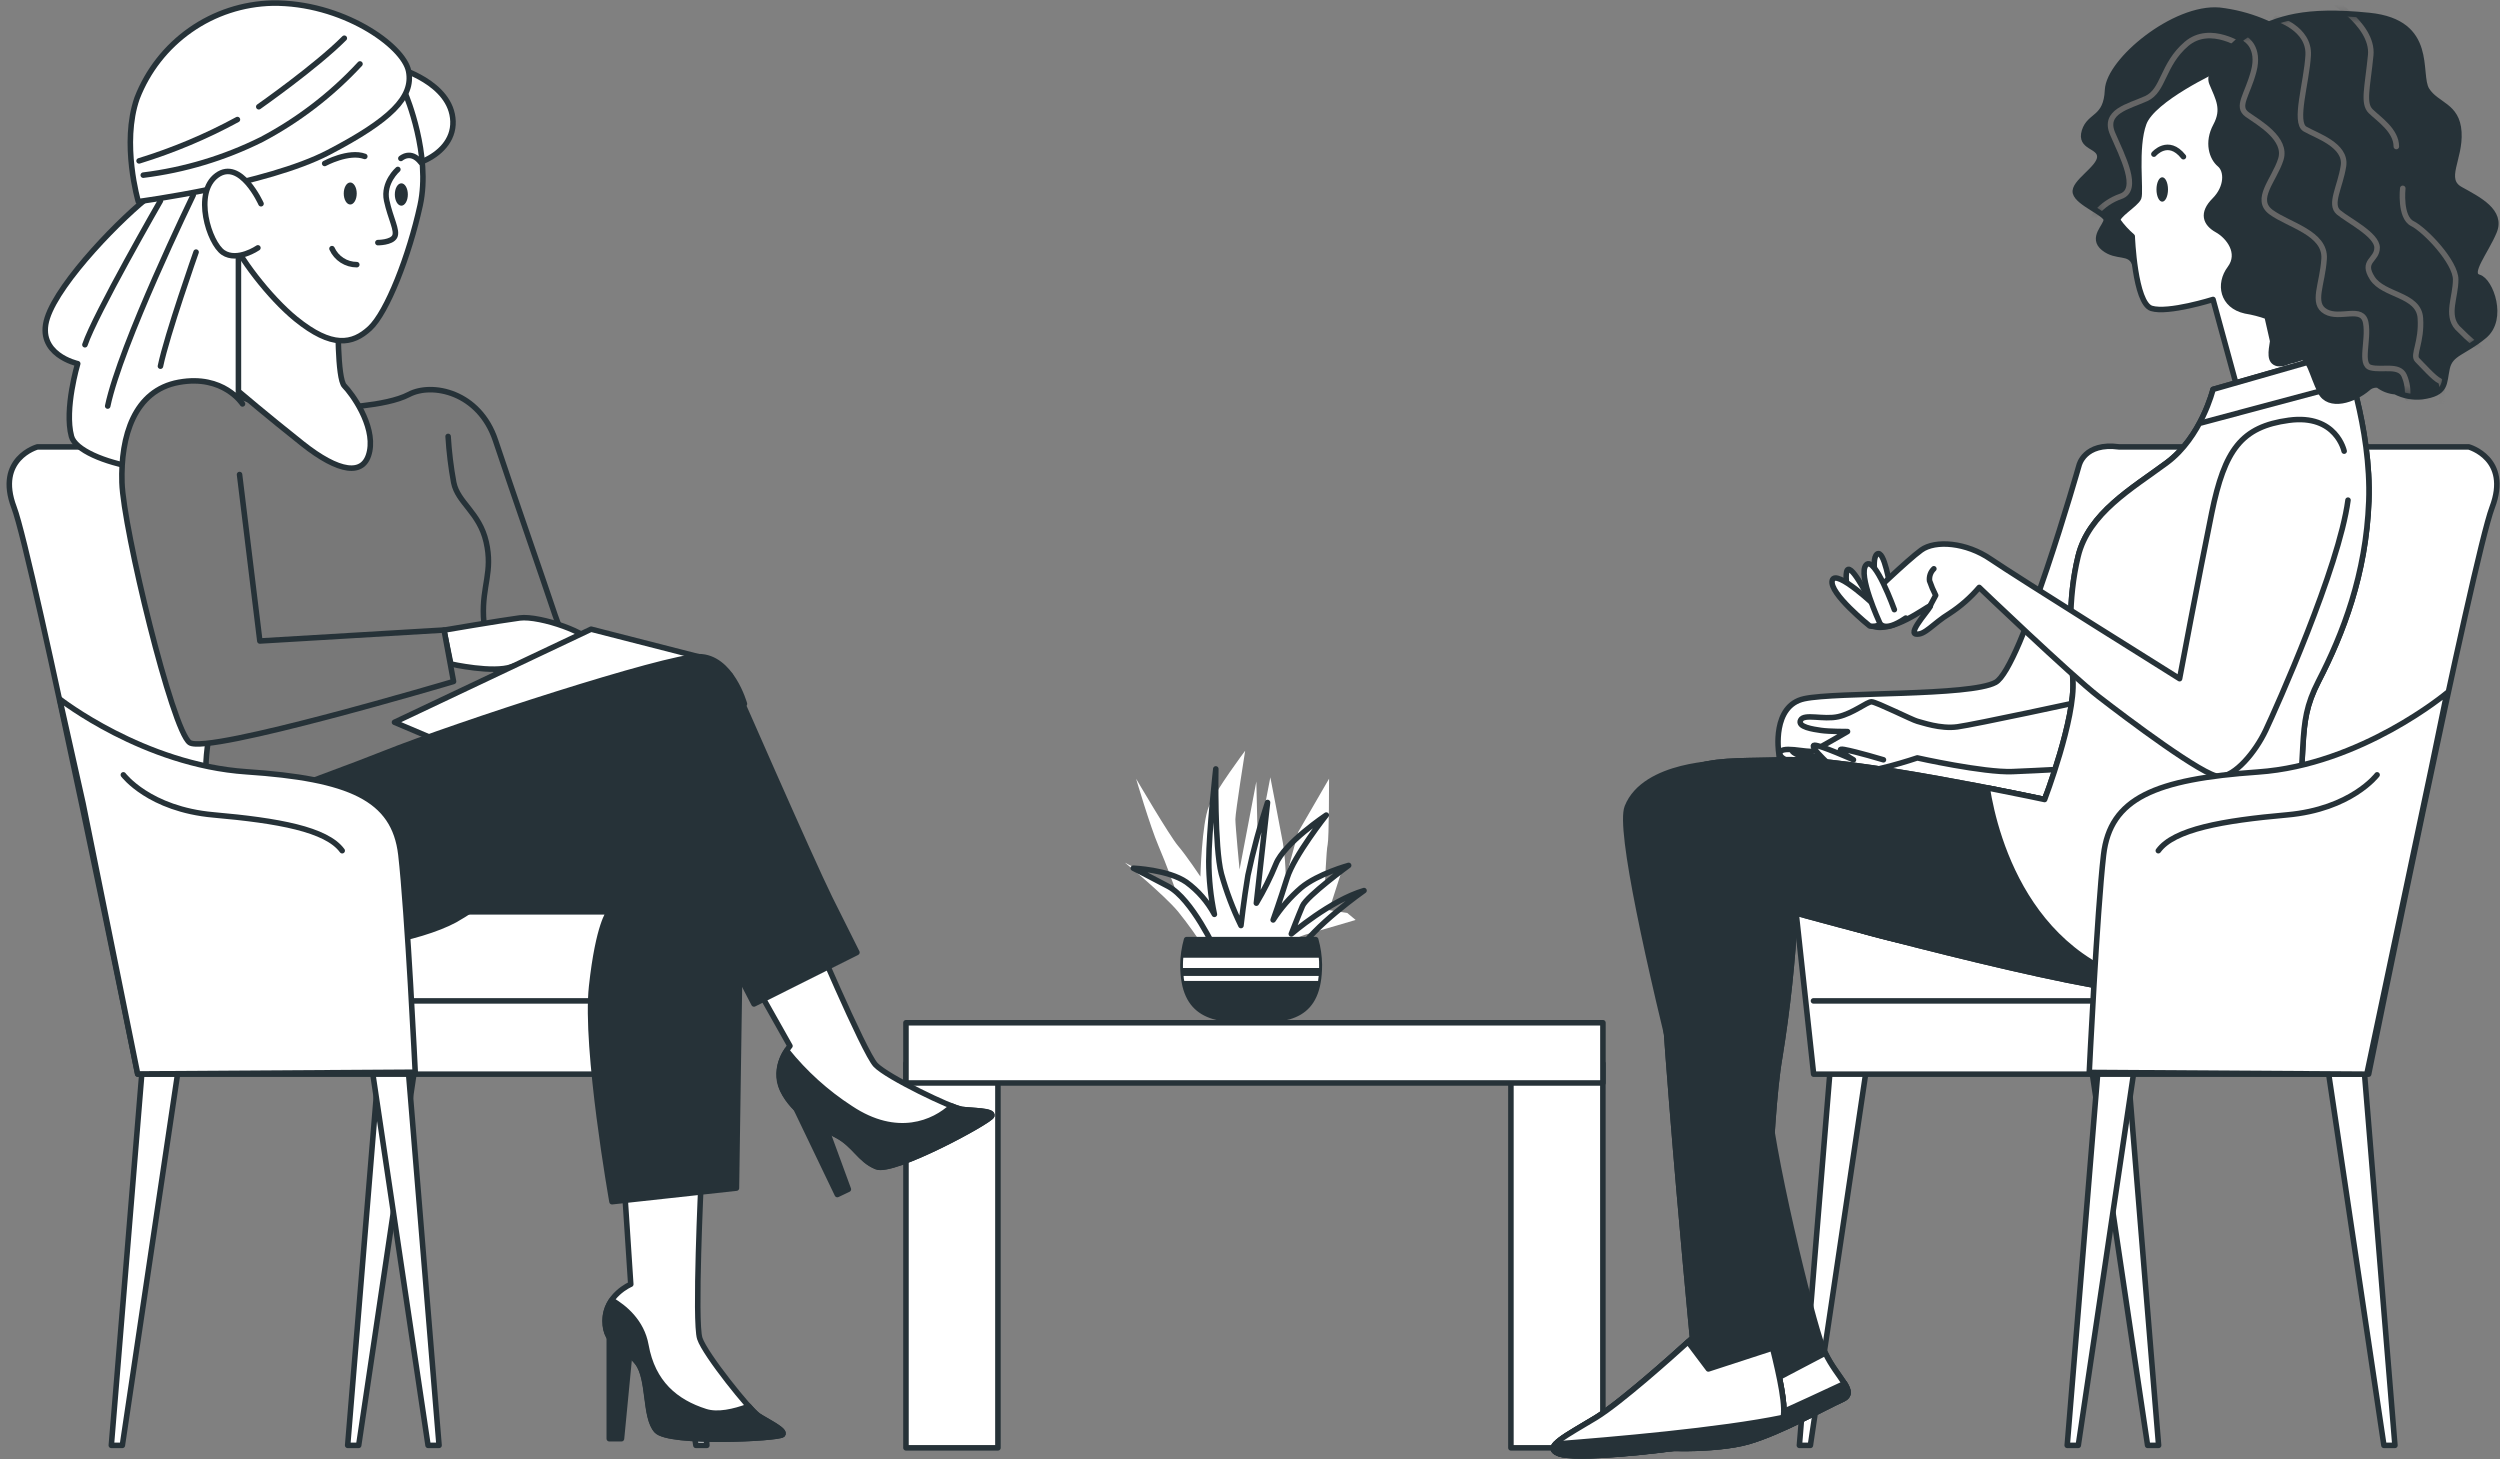 <?xml version="1.0" encoding="UTF-8"?> <svg xmlns="http://www.w3.org/2000/svg" width="269" height="157" viewBox="0 0 269 157" fill="none"><rect x="0" y="0" width="269" height="157" fill="#808080" stroke="none"/> <path d="M107.377 114.424H97.482V155.785H107.377V114.424Z" fill="white" stroke="#263238" stroke-width="0.596" stroke-linecap="round" stroke-linejoin="round"></path> <path d="M172.469 114.424H162.574V155.785H172.469V114.424Z" fill="white" stroke="#263238" stroke-width="0.596" stroke-linecap="round" stroke-linejoin="round"></path> <path d="M172.475 110.048H97.482V116.524H172.475V110.048Z" fill="white" stroke="#263238" stroke-width="0.596" stroke-linecap="round" stroke-linejoin="round"></path> <path d="M129.766 102.296C128.844 100.836 127.839 99.429 126.757 98.083C125.252 96.278 121.039 92.817 121.039 92.817L126.456 95.676C126.456 95.676 125.553 93.118 124.65 91.011C123.747 88.905 122.243 83.789 122.243 83.789C122.243 83.789 125.854 89.958 126.757 91.011C127.659 92.064 129.164 94.322 129.164 94.322C129.164 94.322 129.315 88.604 130.067 86.798C130.819 84.992 133.979 80.779 133.979 80.779C133.979 80.779 132.926 87.4 132.926 88.152C132.926 88.905 133.377 93.569 133.377 93.569L135.183 84.09L135.333 90.71L136.688 83.638C136.688 83.638 137.741 89.055 138.042 90.71C138.236 91.955 138.337 93.212 138.343 94.472L139.697 89.507L143.007 83.789C143.007 83.789 143.007 90.259 142.857 90.861C142.706 91.463 142.556 95.375 142.556 95.375L144.512 93.268L143.007 97.933L144.963 98.234L145.866 98.986C145.866 98.986 142.255 100.063 140.666 100.503C139.077 100.942 136.086 102.748 136.086 102.748L129.766 102.296Z" fill="white"></path> <path d="M130.82 102.297C130.82 102.297 128.262 96.729 125.704 95.375C123.146 94.021 121.942 93.419 121.942 93.419C121.942 93.419 125.704 93.569 127.66 94.924C128.908 95.838 129.936 97.021 130.669 98.384C130.271 96.504 130.07 94.588 130.067 92.666C130.067 89.507 130.82 82.736 130.82 82.736C130.82 82.736 130.669 91.162 131.421 94.021C131.955 95.936 132.66 97.799 133.528 99.588C133.528 99.588 133.829 96.88 134.28 94.171C134.844 91.528 135.547 88.916 136.387 86.347L135.183 97.181C135.99 95.831 136.695 94.423 137.29 92.968C138.193 90.71 142.707 87.701 142.707 87.701C142.707 87.701 139.246 92.065 138.493 94.472C137.741 96.88 136.989 98.986 136.989 98.986C137.821 97.695 138.835 96.529 139.998 95.525C141.804 94.021 145.114 93.118 145.114 93.118C145.114 93.118 140.6 96.428 140.149 97.481C139.697 98.535 138.945 100.491 138.945 100.491C138.945 100.491 143.158 96.88 146.769 95.826C146.769 95.826 141.202 99.739 139.697 102.447L130.82 102.297Z" stroke="#263238" stroke-width="0.596" stroke-linecap="round" stroke-linejoin="round"></path> <path d="M127.678 101.105C127.43 101.985 127.298 102.893 127.286 103.807C127.286 109.32 130.573 109.778 134.623 109.778C138.674 109.778 141.96 109.471 141.96 103.807C141.948 102.893 141.817 101.985 141.569 101.105H127.678Z" fill="#263238" stroke="#263238" stroke-width="0.596" stroke-linecap="round" stroke-linejoin="round"></path> <path d="M127.286 103.807C127.286 103.928 127.286 104.036 127.286 104.156H141.936C141.936 104.036 141.936 103.928 141.936 103.807C141.936 103.56 141.936 103.308 141.9 103.049H127.322C127.298 103.298 127.286 103.55 127.286 103.807Z" fill="white"></path> <path d="M141.828 105.546C141.828 105.378 141.876 105.197 141.894 105.011H127.353C127.353 105.197 127.395 105.378 127.425 105.546H141.828Z" fill="white"></path> <path d="M254.306 114.141L257.695 155.52H256.509L250.406 114.484L254.306 114.141Z" fill="white" stroke="#263238" stroke-width="0.596" stroke-linecap="round" stroke-linejoin="round"></path> <path d="M228.877 114.141L232.266 155.52H231.08L224.977 114.484L228.877 114.141Z" fill="white" stroke="#263238" stroke-width="0.596" stroke-linecap="round" stroke-linejoin="round"></path> <path d="M225.826 114.141L222.431 155.52H223.623L229.726 114.484L225.826 114.141Z" fill="white" stroke="#263238" stroke-width="0.596" stroke-linecap="round" stroke-linejoin="round"></path> <path d="M197.002 114.141L193.613 155.52H194.799L200.902 114.484L197.002 114.141Z" fill="white" stroke="#263238" stroke-width="0.596" stroke-linecap="round" stroke-linejoin="round"></path> <path d="M228.016 48.086H265.64C265.64 48.086 270.154 49.338 268.149 54.61C266.145 59.883 254.866 115.58 254.866 115.58H195.148L191.386 80.954C191.386 80.954 190.628 75.934 194.143 75.182C197.658 74.43 211.958 74.929 214.721 73.425C217.484 71.92 223.701 50.09 223.701 50.09C223.701 50.09 224.249 47.574 228.016 48.086Z" fill="white" stroke="#263238" stroke-width="0.596" stroke-linecap="round" stroke-linejoin="round"></path> <path d="M225.152 107.696H195.13" stroke="#263238" stroke-width="0.596" stroke-linecap="round" stroke-linejoin="round"></path> <path d="M247.391 4.552C244.892 2.656 241.93 1.465 238.814 1.104C233.969 0.688 226.915 6.52 226.776 9.68C226.638 12.84 224.844 12.31 224.291 14.11C223.737 15.91 225.946 15.627 225.946 16.873C225.946 18.119 223.045 19.641 223.322 20.749C223.598 21.856 226.638 22.964 226.638 23.65C226.638 24.336 224.977 25.588 226.361 26.695C227.745 27.803 229.13 26.972 229.683 28.356C230.237 29.741 231.489 31.125 231.898 30.162C232.308 29.199 230.929 23.541 231.483 19.509C232.037 15.476 233.144 13.701 237.43 12.04C241.715 10.379 244.76 9.133 246.56 7.471C248.36 5.81 247.391 4.552 247.391 4.552Z" fill="#263238"></path> <mask id="mask0_733_3337" style="mask-type:luminance" maskUnits="userSpaceOnUse" x="223" y="1" width="25" height="30"> <path d="M247.391 4.552C244.892 2.656 241.93 1.465 238.814 1.104C233.969 0.688 226.915 6.52 226.776 9.68C226.638 12.84 224.844 12.31 224.291 14.11C223.737 15.91 225.946 15.627 225.946 16.873C225.946 18.119 223.045 19.641 223.322 20.749C223.598 21.856 226.638 22.964 226.638 23.65C226.638 24.336 224.977 25.588 226.361 26.695C227.745 27.803 229.13 26.972 229.683 28.356C230.237 29.741 231.489 31.125 231.898 30.162C232.308 29.199 230.929 23.541 231.483 19.509C232.037 15.476 233.144 13.701 237.43 12.04C241.715 10.379 244.76 9.133 246.56 7.471C248.36 5.81 247.391 4.552 247.391 4.552Z" fill="white"></path> </mask> <g mask="url(#mask0_733_3337)"> <path d="M241.462 5.088C241.462 5.088 237.851 2.499 235.251 4.738C232.651 6.977 232.843 9.74 230.935 10.607C229.027 11.473 226.277 11.985 227.324 14.399C228.371 16.812 230.261 20.417 228.191 21.128C226.12 21.838 224.58 23.715 225.254 24.408" stroke="#666666" stroke-width="0.596" stroke-linecap="round" stroke-linejoin="round"></path> </g> <path d="M247.391 4.552C244.892 2.656 241.93 1.465 238.814 1.104C233.969 0.688 226.915 6.52 226.776 9.68C226.638 12.84 224.844 12.31 224.291 14.11C223.737 15.91 225.946 15.627 225.946 16.873C225.946 18.119 223.045 19.641 223.322 20.749C223.598 21.856 226.638 22.964 226.638 23.65C226.638 24.336 224.977 25.588 226.361 26.695C227.745 27.803 229.13 26.972 229.683 28.356C230.237 29.741 231.489 31.125 231.898 30.162C232.308 29.199 230.929 23.541 231.483 19.509C232.037 15.476 233.144 13.701 237.43 12.04C241.715 10.379 244.76 9.133 246.56 7.471C248.36 5.81 247.391 4.552 247.391 4.552Z" stroke="#263238" stroke-width="0.596" stroke-linecap="round" stroke-linejoin="round"></path> <path d="M238.555 7.453C238.555 7.453 231.639 10.637 230.67 13.268C229.701 15.898 230.394 20.598 230.117 21.29C229.84 21.983 227.625 23.229 227.902 23.776C228.342 24.388 228.853 24.945 229.425 25.437C229.425 25.437 229.701 32.63 231.501 33.184C233.301 33.737 238.122 32.221 238.122 32.221L241.029 42.868L252.922 39.551L248.498 29.452C248.498 29.452 253.915 22.398 254.444 17.691C254.974 12.985 250.298 6.623 246.837 5.931C243.376 5.238 239.091 7.176 239.091 7.176L238.555 7.453Z" fill="white" stroke="#263238" stroke-width="0.596" stroke-linecap="round" stroke-linejoin="round"></path> <path d="M232.657 21.7C232.999 21.7 233.277 21.112 233.277 20.387C233.277 19.663 232.999 19.075 232.657 19.075C232.315 19.075 232.037 19.663 232.037 20.387C232.037 21.112 232.315 21.7 232.657 21.7Z" fill="#263238"></path> <path d="M231.76 16.584C231.76 16.584 233.283 14.778 234.938 16.86" stroke="#263238" stroke-width="0.596" stroke-linecap="round" stroke-linejoin="round"></path> <path d="M224.399 75.381C224.399 75.381 212.458 77.963 210.61 78.209C208.762 78.456 206.794 77.722 206.301 77.608C205.807 77.493 201.871 75.513 201.377 75.513C200.884 75.513 199.409 76.747 197.808 77.114C196.207 77.481 194.119 76.747 193.746 77.487C193.372 78.228 195.1 78.468 195.96 78.595C196.821 78.721 198.795 78.715 198.795 78.715C198.795 78.715 195.593 80.563 195.1 80.809C194.606 81.056 191.284 80.069 191.531 81.177C191.777 82.284 196.701 82.904 198.795 83.145C200.89 83.385 206.301 81.55 206.301 81.55C206.301 81.55 213.439 83.145 216.533 83.024C219.626 82.904 223.791 82.657 223.791 82.657L224.399 75.381Z" fill="white" stroke="#263238" stroke-width="0.596" stroke-linecap="round" stroke-linejoin="round"></path> <path d="M196.948 82.766C196.948 82.766 192.024 80.797 193.011 80.797C193.998 80.797 196.454 81.905 196.454 81.905C196.454 81.905 194.606 80.184 195.25 80.184C195.894 80.184 199.433 81.754 199.433 81.754C199.433 81.754 197.092 80.4 198.446 80.647C199.801 80.894 202.659 81.754 202.659 81.754" fill="white"></path> <path d="M196.948 82.766C196.948 82.766 192.024 80.797 193.011 80.797C193.998 80.797 196.454 81.905 196.454 81.905C196.454 81.905 194.606 80.184 195.25 80.184C195.894 80.184 199.433 81.754 199.433 81.754C199.433 81.754 197.092 80.4 198.446 80.647C199.801 80.894 202.659 81.754 202.659 81.754" stroke="#263238" stroke-width="0.596" stroke-linecap="round" stroke-linejoin="round"></path> <path d="M185.386 82.11C185.386 82.11 176.96 82.11 175.094 86.841C173.228 91.571 188.335 145.861 188.335 145.861C188.335 145.861 182.984 151.825 179.277 153.27C175.569 154.714 174.955 155.123 176.394 155.533C177.832 155.942 184.627 156.135 188.13 155.123C191.633 154.112 196.364 151.416 198.218 150.591C200.072 149.767 197.393 148.124 196.159 145.036C194.925 141.948 190.315 123.074 190.11 117.103C189.906 111.132 187.841 94.665 187.841 94.665C187.841 94.665 194.432 99.402 206.782 101.665C219.133 103.928 207.198 88.695 201.636 85.198C196.075 81.701 185.386 82.11 185.386 82.11Z" fill="#263238" stroke="#263238" stroke-width="0.596" stroke-linecap="round" stroke-linejoin="round"></path> <path d="M190.405 148.737L187.998 146.215C186.794 147.503 182.43 152.035 179.264 153.269C175.557 154.708 174.943 155.123 176.381 155.532C177.82 155.942 184.615 156.134 188.118 155.123C191.621 154.112 196.352 151.415 198.205 150.591C199.945 149.821 197.694 148.322 196.4 145.589L190.405 148.737Z" fill="white" stroke="#263238" stroke-width="0.596" stroke-linecap="round" stroke-linejoin="round"></path> <path d="M176.207 154.581C175.431 155.033 175.563 155.274 176.406 155.514C177.85 155.93 184.64 156.116 188.142 155.105C191.645 154.094 196.376 151.398 198.23 150.573C199.079 150.194 198.97 149.64 198.489 148.858C194.39 150.784 185.771 154.768 184.272 154.967C182.449 155.226 177.074 154.69 176.207 154.581Z" fill="#263238" stroke="#263238" stroke-width="0.596" stroke-linecap="round" stroke-linejoin="round"></path> <path d="M252.092 37.89L238.122 41.898C238.122 41.898 236.876 47.02 233.145 49.789C229.413 52.558 224.718 55.206 223.599 59.882C222.479 64.559 222.768 69.013 223.045 73.166C223.322 77.319 220 86.028 220 86.028C220 86.028 198.832 81.466 191.778 81.754C184.724 82.043 179.608 81.062 178.5 88.116C177.393 95.17 182.112 143.958 182.112 143.958C182.112 143.958 174.919 150.579 171.735 152.541C168.551 154.503 165.927 155.719 167.727 156.411C169.526 157.103 178.518 156.134 181.835 155.58C185.151 155.027 190.965 154.75 191.796 152.812C192.626 150.874 189.719 141.888 189.858 141.057C189.996 140.227 190.261 120.762 191.507 113.708C192.335 108.577 192.889 103.406 193.168 98.216C193.168 98.216 224.02 106.793 231.628 106.793C239.235 106.793 244.213 105.685 246.428 92.949C248.643 80.214 246.843 78.42 249.473 73.304C252.104 68.188 254.589 61.82 254.89 53.936C255.191 46.051 252.092 37.89 252.092 37.89Z" fill="white" stroke="#263238" stroke-width="0.596" stroke-linecap="round" stroke-linejoin="round"></path> <path d="M227.794 93.431C223.027 89.573 221.011 87.069 220.186 85.522C220.072 85.847 220 86.028 220 86.028C220 86.028 198.832 81.466 191.778 81.755C184.724 82.043 179.608 81.062 178.5 88.116C177.393 95.17 182.112 143.958 182.112 143.958C182.112 143.958 174.919 150.579 171.735 152.541C168.551 154.503 165.927 155.719 167.727 156.411C169.526 157.103 178.518 156.134 181.835 155.581C185.151 155.027 190.965 154.75 191.796 152.812C192.626 150.874 189.719 141.888 189.858 141.057C189.996 140.227 190.261 120.762 191.507 113.708C192.335 108.577 192.889 103.406 193.168 98.216C193.168 98.216 224.02 106.793 231.628 106.793C237.201 106.793 241.366 106.191 244.063 100.864C239.193 99.709 232.868 97.536 227.794 93.431Z" fill="#263238" stroke="#263238" stroke-width="0.596" stroke-linecap="round" stroke-linejoin="round"></path> <path d="M181.63 144.386C179.975 145.89 174.408 150.886 171.729 152.529C168.551 154.461 165.921 155.707 167.721 156.399C169.52 157.091 178.512 156.122 181.829 155.569C185.145 155.015 190.959 154.738 191.79 152.8C192.283 151.65 191.453 147.985 190.73 145.048L183.821 147.299L181.63 144.386Z" fill="white" stroke="#263238" stroke-width="0.596" stroke-linecap="round" stroke-linejoin="round"></path> <path d="M167.721 156.387C169.526 157.079 178.512 156.11 181.829 155.557C185.145 155.003 190.959 154.726 191.79 152.788C191.826 152.701 191.855 152.61 191.874 152.517C185.079 153.925 173.342 154.925 167.347 155.382C166.998 155.785 167.053 156.146 167.721 156.387Z" fill="#263238" stroke="#263238" stroke-width="0.596" stroke-linecap="round" stroke-linejoin="round"></path> <path d="M238.122 41.898C238.122 41.898 236.876 47.02 233.144 49.789C229.413 52.558 224.718 55.206 223.599 59.882C222.479 64.559 222.768 69.013 223.045 73.166C223.322 77.319 219.999 86.028 219.999 86.028C219.999 86.028 217.447 85.48 213.818 84.77C214.673 90.139 218.567 105.48 235.118 106.648C240.77 106.112 244.568 103.609 246.422 92.949C248.637 80.22 246.837 78.42 249.467 73.304C252.097 68.188 254.583 61.82 254.884 53.936C255.185 46.051 252.115 37.89 252.115 37.89L238.122 41.898Z" fill="white" stroke="#263238" stroke-width="0.596" stroke-linecap="round" stroke-linejoin="round"></path> <path d="M236.876 45.498L252.922 41.206" stroke="#263238" stroke-width="0.596" stroke-linecap="round" stroke-linejoin="round"></path> <path d="M203.388 63.199C203.388 63.199 202.732 59.028 201.967 59.624C201.203 60.219 202.142 63.921 202.142 63.921C202.57 64.071 203.018 64.158 203.472 64.18" fill="white"></path> <path d="M203.388 63.199C203.388 63.199 202.732 59.028 201.967 59.624C201.203 60.219 202.142 63.921 202.142 63.921C202.57 64.071 203.018 64.158 203.472 64.18" stroke="#263238" stroke-width="0.596" stroke-linecap="round" stroke-linejoin="round"></path> <path d="M252.23 48.543C252.23 48.543 251.399 44.529 246.283 45.221C241.167 45.913 239.368 48.405 237.983 55.182C236.599 61.959 234.523 73.027 234.523 73.027C234.523 73.027 216.816 61.959 214.191 60.159C211.567 58.36 208.239 58.089 206.722 59.19C205.205 60.292 201.046 64.312 201.046 64.312C201.046 64.312 198.97 60.159 198.693 61.544C198.416 62.928 199.385 66.527 201.462 67.358C203.538 68.188 207.264 65.317 207.679 65.179C208.094 65.041 205.187 68.086 206.156 68.225C207.125 68.363 207.962 67.117 209.768 66.01C210.962 65.234 212.039 64.289 212.964 63.205C212.964 63.205 222.786 72.612 225.826 74.966C228.865 77.319 237.153 83.56 238.814 83.56C240.475 83.56 242.684 80.93 243.792 78.577C244.899 76.223 251.676 61.122 252.645 53.816" fill="white"></path> <path d="M252.23 48.543C252.23 48.543 251.399 44.529 246.283 45.221C241.167 45.913 239.368 48.405 237.983 55.182C236.599 61.959 234.523 73.027 234.523 73.027C234.523 73.027 216.816 61.959 214.191 60.159C211.567 58.36 208.239 58.089 206.722 59.19C205.205 60.292 201.046 64.312 201.046 64.312C201.046 64.312 198.97 60.159 198.693 61.544C198.416 62.928 199.385 66.527 201.462 67.358C203.538 68.188 207.264 65.317 207.679 65.179C208.094 65.041 205.187 68.086 206.156 68.225C207.125 68.363 207.962 67.117 209.768 66.01C210.962 65.234 212.039 64.289 212.964 63.205C212.964 63.205 222.786 72.612 225.826 74.966C228.865 77.319 237.153 83.56 238.814 83.56C240.475 83.56 242.684 80.93 243.792 78.577C244.899 76.223 251.676 61.122 252.645 53.816" stroke="#263238" stroke-width="0.596" stroke-linecap="round" stroke-linejoin="round"></path> <path d="M207.679 65.179L208.281 64.059C208.023 63.554 207.802 63.031 207.619 62.495C207.591 62.258 207.618 62.017 207.698 61.793C207.779 61.568 207.91 61.365 208.082 61.2" fill="white"></path> <path d="M207.679 65.179L208.281 64.059C208.023 63.554 207.802 63.031 207.619 62.495C207.591 62.258 207.618 62.017 207.698 61.793C207.779 61.568 207.91 61.365 208.082 61.2" stroke="#263238" stroke-width="0.596" stroke-linecap="round" stroke-linejoin="round"></path> <path d="M202.003 65.401C202.003 65.401 197.507 61.092 197.146 62.464C196.785 63.837 201.185 67.358 201.185 67.358C201.542 67.433 201.914 67.385 202.242 67.224C202.569 67.063 202.833 66.796 202.991 66.467" fill="white"></path> <path d="M202.003 65.401C202.003 65.401 197.507 61.092 197.146 62.464C196.785 63.837 201.185 67.358 201.185 67.358C201.542 67.433 201.914 67.385 202.242 67.224C202.569 67.063 202.833 66.796 202.991 66.467" stroke="#263238" stroke-width="0.596" stroke-linecap="round" stroke-linejoin="round"></path> <path d="M203.833 65.6C203.833 65.6 201.726 59.744 200.794 60.785C199.861 61.826 202.232 66.96 202.232 66.96C202.232 66.96 202.569 68.206 205.061 66.503" fill="white"></path> <path d="M203.833 65.6C203.833 65.6 201.726 59.744 200.794 60.785C199.861 61.826 202.232 66.96 202.232 66.96C202.232 66.96 202.569 68.206 205.061 66.503" stroke="#263238" stroke-width="0.596" stroke-linecap="round" stroke-linejoin="round"></path> <path d="M263.286 74.562C263.286 74.562 254.054 82.296 242.967 83.067C231.881 83.837 227.047 85.877 226.343 91.993C225.639 98.108 224.802 115.393 224.802 115.393L254.668 115.58L261.595 82.76L263.286 74.562Z" fill="white" stroke="#263238" stroke-width="0.596" stroke-linecap="round" stroke-linejoin="round"></path> <path d="M255.775 83.374C255.775 83.374 253.006 87.069 246.079 87.683C239.151 88.297 233.915 89.224 232.236 91.535" stroke="#263238" stroke-width="0.596" stroke-linecap="round" stroke-linejoin="round"></path> <path d="M266.723 29.837C265.453 29.47 267.451 27.11 268.36 24.932C269.269 22.753 266.723 21.477 264.749 20.387C262.775 19.298 264.749 17.113 264.568 14.206C264.388 11.299 262.161 11.353 261.113 9.668C260.066 7.983 262.022 2.397 254.938 1.669C247.854 0.941 245.128 2.036 242.215 3.475C240.812 4.231 239.658 5.376 238.892 6.773C238.224 7.405 237.689 8.199 238.008 8.964C238.7 10.625 239.392 11.732 238.423 13.532C237.454 15.332 238.008 16.987 238.838 17.679C239.669 18.371 239.669 20.171 238.284 21.555C236.9 22.939 237.315 24.041 238.561 24.733C239.807 25.425 241.191 27.225 239.946 28.886C238.7 30.547 239.115 32.894 241.607 33.448C242.402 33.577 243.184 33.779 243.942 34.05L244.544 36.704C244.369 37.854 244.153 38.901 245.074 39.112C245.463 39.163 245.86 39.089 246.205 38.901C246.645 38.812 247.078 38.689 247.499 38.534C248.408 38.167 248.769 40.34 249.678 42.145C250.587 43.951 253.289 43.054 254.77 41.778C254.917 41.641 255.094 41.538 255.287 41.479C255.48 41.419 255.684 41.404 255.883 41.435C256.42 41.849 257.067 42.096 257.743 42.145C258.617 42.597 259.604 42.785 260.584 42.687C263.31 42.326 262.943 41.236 263.31 39.599C263.677 37.962 265.116 37.962 267.307 36.145C269.498 34.327 267.993 30.198 266.723 29.837Z" fill="#263238"></path> <mask id="mask1_733_3337" style="mask-type:luminance" maskUnits="userSpaceOnUse" x="237" y="1" width="32" height="43"> <path d="M266.723 29.837C265.453 29.47 267.451 27.11 268.36 24.932C269.269 22.753 266.723 21.477 264.749 20.387C262.775 19.298 264.749 17.113 264.568 14.206C264.388 11.299 262.161 11.353 261.113 9.668C260.066 7.983 262.022 2.397 254.938 1.669C247.854 0.941 245.128 2.036 242.215 3.475C240.812 4.231 239.658 5.376 238.892 6.773C238.224 7.405 237.689 8.199 238.008 8.964C238.7 10.625 239.392 11.732 238.423 13.532C237.454 15.332 238.008 16.987 238.838 17.679C239.669 18.371 239.669 20.171 238.284 21.555C236.9 22.939 237.315 24.041 238.561 24.733C239.807 25.425 241.191 27.225 239.946 28.886C238.7 30.547 239.115 32.894 241.607 33.448C242.402 33.577 243.184 33.779 243.942 34.05L244.544 36.704C244.369 37.854 244.153 38.901 245.074 39.112C245.463 39.163 245.86 39.089 246.205 38.901C246.645 38.812 247.078 38.689 247.499 38.534C248.408 38.167 248.769 40.34 249.678 42.145C250.587 43.951 253.289 43.054 254.77 41.778C254.917 41.641 255.094 41.538 255.287 41.479C255.48 41.419 255.684 41.404 255.883 41.435C256.42 41.849 257.067 42.096 257.743 42.145C258.617 42.597 259.604 42.785 260.584 42.687C263.31 42.326 262.943 41.236 263.31 39.599C263.677 37.962 265.116 37.962 267.307 36.145C269.498 34.327 267.993 30.198 266.723 29.837Z" fill="white"></path> </mask> <g mask="url(#mask1_733_3337)"> <path d="M241.631 4.221C241.631 4.221 243.184 5.088 242.498 7.67C241.811 10.252 240.596 11.468 241.805 12.328C243.015 13.189 246.115 14.916 245.417 17.143C244.718 19.37 242.486 21.453 244.381 22.837C246.277 24.221 250.244 25.076 250.075 27.839C249.907 30.601 248.691 32.654 250.244 33.532C251.797 34.411 254.216 32.84 254.559 34.736C254.902 36.632 253.867 39.22 255.077 39.551C256.287 39.882 258.146 39.19 258.688 40.412C259.016 41.169 259.134 42.001 259.031 42.819" stroke="#666666" stroke-width="0.596" stroke-linecap="round" stroke-linejoin="round"></path> <path d="M244.911 1.982C244.911 1.982 248.522 3.018 248.36 5.949C248.197 8.88 246.807 13.171 248.017 13.882C249.227 14.592 252.501 15.609 252.158 17.854C251.815 20.099 250.605 21.989 251.64 22.855C252.675 23.722 255.775 25.263 255.775 26.647C255.775 28.032 254.054 28.032 255.257 29.927C256.461 31.823 260.265 31.649 260.433 34.237C260.602 36.825 259.573 38.209 260.09 38.727C260.608 39.245 261.986 40.791 262.498 40.966C263.01 41.14 262.672 43.554 262.672 43.554" stroke="#666666" stroke-width="0.596" stroke-linecap="round" stroke-linejoin="round"></path> <path d="M250.087 -0.437C250.087 -0.437 255.432 2.5 255.088 5.949C254.745 9.397 254.228 11.125 255.088 11.967C255.949 12.81 257.845 14.038 257.845 15.765" stroke="#666666" stroke-width="0.596" stroke-linecap="round" stroke-linejoin="round"></path> <path d="M258.537 20.267C258.537 20.267 258.194 23.373 259.573 24.059C260.951 24.745 264.231 28.2 264.231 30.078C264.231 31.956 263.196 33.876 264.406 35.254C265.637 36.506 266.963 37.661 268.372 38.709" stroke="#666666" stroke-width="0.596" stroke-linecap="round" stroke-linejoin="round"></path> </g> <path d="M266.723 29.837C265.453 29.47 267.451 27.11 268.36 24.932C269.269 22.753 266.723 21.477 264.749 20.387C262.775 19.298 264.749 17.113 264.568 14.206C264.388 11.299 262.161 11.353 261.113 9.668C260.066 7.983 262.022 2.397 254.938 1.669C247.854 0.941 245.128 2.036 242.215 3.475C240.812 4.231 239.658 5.376 238.892 6.773C238.224 7.405 237.689 8.199 238.008 8.964C238.7 10.625 239.392 11.732 238.423 13.532C237.454 15.332 238.008 16.987 238.838 17.679C239.669 18.371 239.669 20.171 238.284 21.555C236.9 22.939 237.315 24.041 238.561 24.733C239.807 25.425 241.191 27.225 239.946 28.886C238.7 30.547 239.115 32.894 241.607 33.448C242.402 33.577 243.184 33.779 243.942 34.05L244.544 36.704C244.369 37.854 244.153 38.901 245.074 39.112C245.463 39.163 245.86 39.089 246.205 38.901C246.645 38.812 247.078 38.689 247.499 38.534C248.408 38.167 248.769 40.34 249.678 42.145C250.587 43.951 253.289 43.054 254.77 41.778C254.917 41.641 255.094 41.538 255.287 41.479C255.48 41.419 255.684 41.404 255.883 41.435C256.42 41.849 257.067 42.096 257.743 42.145C258.617 42.597 259.604 42.785 260.584 42.687C263.31 42.326 262.943 41.236 263.31 39.599C263.677 37.962 265.116 37.962 267.307 36.145C269.498 34.327 267.993 30.198 266.723 29.837Z" stroke="#263238" stroke-width="0.596" stroke-linecap="round" stroke-linejoin="round"></path> <path d="M15.374 114.141L11.979 155.52H13.165L19.268 114.484L15.374 114.141Z" fill="white" stroke="#263238" stroke-width="0.596" stroke-linecap="round" stroke-linejoin="round"></path> <path d="M40.803 114.141L37.409 155.52H38.594L44.697 114.484L40.803 114.141Z" fill="white" stroke="#263238" stroke-width="0.596" stroke-linecap="round" stroke-linejoin="round"></path> <path d="M43.849 114.141L47.243 155.52H46.058L39.955 114.484L43.849 114.141Z" fill="white" stroke="#263238" stroke-width="0.596" stroke-linecap="round" stroke-linejoin="round"></path> <path d="M72.673 114.141L76.061 155.52H74.876L68.773 114.484L72.673 114.141Z" fill="white" stroke="#263238" stroke-width="0.596" stroke-linecap="round" stroke-linejoin="round"></path> <path d="M41.658 48.086H4.023C4.023 48.086 -0.491 49.338 1.513 54.61C3.517 59.883 14.815 115.58 14.815 115.58H74.526L78.294 80.954C78.294 80.954 79.047 75.934 75.532 75.182C72.017 74.43 57.716 74.929 54.96 73.425C52.203 71.92 45.956 50.09 45.956 50.09C45.956 50.09 45.426 47.574 41.658 48.086Z" fill="white" stroke="#263238" stroke-width="0.596" stroke-linecap="round" stroke-linejoin="round"></path> <path d="M44.529 107.696H74.551" stroke="#263238" stroke-width="0.596" stroke-linecap="round" stroke-linejoin="round"></path> <path d="M25.546 17.119C25.546 17.119 26.093 38.48 26.334 40.4C26.475 41.984 26.275 43.58 25.749 45.081C25.223 46.582 24.382 47.953 23.283 49.103C20.346 52.269 8.477 49.891 7.688 46.954C6.9 44.017 8.362 39.13 8.362 39.13C8.362 39.13 3.824 38.143 5.088 34.207C6.352 30.27 13.225 23.247 16.391 20.875C19.557 18.504 23.168 16.554 25.546 17.119Z" fill="white" stroke="#263238" stroke-width="0.596" stroke-linecap="round" stroke-linejoin="round"></path> <path d="M17.264 21.609C17.264 21.609 10.21 33.875 9.139 37.095" stroke="#263238" stroke-width="0.596" stroke-linecap="round" stroke-linejoin="round"></path> <path d="M20.791 20.995C20.791 20.995 12.967 37.096 11.588 43.692" stroke="#263238" stroke-width="0.596" stroke-linecap="round" stroke-linejoin="round"></path> <path d="M21.098 27.128C21.098 27.128 17.968 36.012 17.264 39.401" stroke="#263238" stroke-width="0.596" stroke-linecap="round" stroke-linejoin="round"></path> <path d="M35.832 43.902C35.832 43.902 41.514 43.758 43.993 42.446C46.473 41.134 51.571 42.151 53.316 47.399C55.062 52.648 58.42 62.266 59.732 66.202C61.044 70.138 64.102 73.779 64.102 73.779L52.004 78.438L45.01 81.501C45.01 81.501 39.473 59.352 37.577 53.665C35.681 47.977 35.122 44.631 35.832 43.902Z" fill="#787878" stroke="#263238" stroke-width="0.596" stroke-linecap="round" stroke-linejoin="round"></path> <path d="M85.432 118.812L90.097 128.532L91.282 127.967L88.159 119.444L85.432 118.812Z" fill="#263238" stroke="#263238" stroke-width="0.596" stroke-linecap="round" stroke-linejoin="round"></path> <path d="M86.997 99.149C86.997 99.149 92.956 113.263 94.22 114.587C95.484 115.911 102.423 119.221 103.464 119.366C104.506 119.51 106.913 119.486 106.709 120.07C106.504 120.654 96.116 126.287 94.298 125.541C92.48 124.795 91.963 123.17 90.025 122.158C88.087 121.147 85.402 119.787 84.204 117.289C83.007 114.791 84.999 112.546 84.999 112.546L79.552 102.874L86.997 99.149Z" fill="white" stroke="#263238" stroke-width="0.596" stroke-linecap="round" stroke-linejoin="round"></path> <path d="M103.483 119.366C103.124 119.282 102.773 119.165 102.435 119.017C100.528 120.822 96.519 122.592 91.517 119.257C88.911 117.57 86.592 115.475 84.65 113.052C84.224 113.659 83.961 114.365 83.886 115.103C83.811 115.84 83.927 116.585 84.223 117.265C85.427 119.763 88.105 121.123 90.043 122.134C91.981 123.145 92.504 124.77 94.316 125.517C96.128 126.263 106.522 120.63 106.727 120.046C106.931 119.462 104.518 119.516 103.483 119.366Z" fill="#263238" stroke="#263238" stroke-width="0.596" stroke-linecap="round" stroke-linejoin="round"></path> <path d="M78.553 72.636C78.553 72.636 87.274 92.588 89.29 96.657L92.203 102.483L81.129 108.026C81.129 108.026 69.031 84.998 69.031 81.646C69.031 78.293 71.288 74.809 72.745 73.063C74.201 71.318 78.553 72.636 78.553 72.636Z" fill="#263238" stroke="#263238" stroke-width="0.596" stroke-linecap="round" stroke-linejoin="round"></path> <path d="M75.448 126.967C75.448 126.967 74.719 142.267 75.297 144.018C75.875 145.77 80.714 151.74 81.569 152.324C82.423 152.908 84.626 153.925 84.187 154.365C83.747 154.804 71.951 155.388 70.639 153.925C69.326 152.463 69.91 148.388 68.598 146.643C67.286 144.897 65.101 144.891 65.101 142.122C65.101 139.354 67.87 138.186 67.87 138.186L67.142 127.112L75.448 126.967Z" fill="white" stroke="#263238" stroke-width="0.596" stroke-linecap="round" stroke-linejoin="round"></path> <path d="M81.593 152.324C81.223 152.019 80.883 151.681 80.575 151.313C78.962 151.915 77.217 152.306 75.905 151.885C72.703 150.868 70.223 148.827 69.495 144.747C69.043 142.207 67.172 140.684 65.829 139.896C65.368 140.546 65.121 141.325 65.125 142.122C65.125 144.891 67.31 144.891 68.622 146.643C69.934 148.394 69.35 152.469 70.662 153.925C71.975 155.382 83.777 154.804 84.211 154.365C84.644 153.925 82.465 152.908 81.593 152.324Z" fill="#263238" stroke="#263238" stroke-width="0.596" stroke-linecap="round" stroke-linejoin="round"></path> <path d="M65.559 144.018V154.804H66.871L67.743 145.77L65.559 144.018Z" fill="#263238" stroke="#263238" stroke-width="0.596" stroke-linecap="round" stroke-linejoin="round"></path> <path d="M70.079 81.502C70.079 81.502 79.985 82.519 79.841 89.224C79.697 95.929 79.239 127.84 79.239 127.84L65.853 129.303C65.853 129.303 62.934 112.835 63.663 106.13C64.391 99.425 65.558 98.114 65.558 98.114H43.849C43.849 98.114 46.034 93.16 53.028 87.912C60.021 82.663 70.079 81.502 70.079 81.502Z" fill="#263238" stroke="#263238" stroke-width="0.596" stroke-linecap="round" stroke-linejoin="round"></path> <path d="M48.218 46.96C48.318 48.624 48.519 50.28 48.82 51.919C49.254 54.104 51.589 55.121 52.317 58.329C53.045 61.537 51.878 62.994 52.022 66.346C52.167 69.699 54.213 74.213 54.502 75.82C54.791 77.427 53.045 78.733 50.566 80.334C48.086 81.935 26.521 89.964 23.608 86.744C20.695 83.524 23.169 79.022 22.591 75.38C22.013 71.739 19.088 57.017 17.776 51.305C16.464 45.594 15.765 42.801 18.871 41.549C21.056 40.676 28.814 43.758 28.814 43.758C28.814 43.758 31.589 44.047 37.559 44.047" fill="#787878"></path> <path d="M48.218 46.96C48.318 48.624 48.519 50.28 48.82 51.919C49.254 54.104 51.589 55.121 52.317 58.329C53.045 61.537 51.878 62.994 52.022 66.346C52.167 69.699 54.213 74.213 54.502 75.82C54.791 77.427 53.045 78.733 50.566 80.334C48.086 81.935 26.521 89.964 23.608 86.744C20.695 83.524 23.169 79.022 22.591 75.38C22.013 71.739 19.088 57.017 17.776 51.305C16.464 45.594 15.765 42.801 18.871 41.549C21.056 40.676 28.814 43.758 28.814 43.758C28.814 43.758 31.589 44.047 37.559 44.047" stroke="#263238" stroke-width="0.596" stroke-linecap="round" stroke-linejoin="round"></path> <path d="M25.654 25.937V42.097C25.654 42.097 28.706 44.697 32.552 47.748C36.398 50.8 39.221 51.36 39.774 48.537C40.328 45.714 37.848 42.32 37.06 41.531C36.271 40.743 36.38 34.074 36.38 34.074C36.38 34.074 28.14 25.371 26.695 24.462C25.251 23.553 25.654 25.937 25.654 25.937Z" fill="white" stroke="#263238" stroke-width="0.596" stroke-linecap="round" stroke-linejoin="round"></path> <path d="M42.723 7.284C42.723 7.284 48.598 8.867 48.742 13.05C48.887 17.233 42.495 18.816 41.821 17.354C41.147 15.891 40.238 8.422 40.346 7.405C40.454 6.388 42.723 7.284 42.723 7.284Z" fill="white" stroke="#263238" stroke-width="0.596" stroke-linecap="round" stroke-linejoin="round"></path> <path d="M43.68 10.227C43.68 10.227 46.395 16.668 45.209 22.09C44.023 27.513 41.646 33.616 39.792 35.332C37.938 37.047 35.724 37.48 31.823 34.315C29.007 32.027 25.552 27.531 24.703 25.16C23.855 22.789 24.535 18.04 27.586 13.466C30.638 8.891 41.821 6.833 43.68 10.227Z" fill="white" stroke="#263238" stroke-width="0.596" stroke-linecap="round" stroke-linejoin="round"></path> <path d="M37.686 22.006C38.071 22.006 38.384 21.475 38.384 20.82C38.384 20.166 38.071 19.635 37.686 19.635C37.3 19.635 36.987 20.166 36.987 20.82C36.987 21.475 37.3 22.006 37.686 22.006Z" fill="#263238"></path> <path d="M43.885 20.929C43.885 21.585 43.572 22.133 43.187 22.133C42.802 22.133 42.483 21.603 42.483 20.929C42.483 20.255 42.796 19.725 43.187 19.725C43.578 19.725 43.885 20.273 43.885 20.929Z" fill="#263238"></path> <path d="M42.808 18.233C42.808 18.233 41.189 19.635 41.604 21.579C42.019 23.523 42.808 24.811 42.465 25.461C42.121 26.111 40.659 26.105 40.659 26.105" stroke="#263238" stroke-width="0.596" stroke-linecap="round" stroke-linejoin="round"></path> <path d="M34.935 17.589C34.935 17.589 37.523 16.186 39.251 16.83" stroke="#263238" stroke-width="0.596" stroke-linecap="round" stroke-linejoin="round"></path> <path d="M43.133 17.047C43.133 17.047 44.21 16.078 45.287 17.48" stroke="#263238" stroke-width="0.596" stroke-linecap="round" stroke-linejoin="round"></path> <path d="M38.39 28.477C37.827 28.477 37.276 28.314 36.803 28.009C36.33 27.704 35.955 27.268 35.723 26.755" stroke="#263238" stroke-width="0.596" stroke-linecap="round" stroke-linejoin="round"></path> <path d="M14.881 21.688C14.881 21.688 28.682 19.882 35.344 16.403C42.007 12.924 44.511 10.469 43.969 7.67C43.428 4.871 36.747 0.231 29.308 0.333C26.141 0.406 23.067 1.417 20.475 3.239C17.883 5.06 15.89 7.61 14.748 10.565C13.045 15.434 14.881 21.688 14.881 21.688Z" fill="white" stroke="#263238" stroke-width="0.596" stroke-linecap="round" stroke-linejoin="round"></path> <path d="M38.733 6.881C35.688 10.169 32.108 12.919 28.146 15.012C24.149 16.999 19.845 18.296 15.416 18.846" stroke="#263238" stroke-width="0.596" stroke-linecap="round" stroke-linejoin="round"></path> <path d="M14.965 17.312C18.631 16.185 22.176 14.695 25.546 12.864" stroke="#263238" stroke-width="0.596" stroke-linecap="round" stroke-linejoin="round"></path> <path d="M27.845 11.486C27.845 11.486 33.984 7.188 37.048 4.113" stroke="#263238" stroke-width="0.596" stroke-linecap="round" stroke-linejoin="round"></path> <path d="M28.086 21.922C28.086 21.922 25.883 17.005 23.337 18.87C20.791 20.736 22.495 26.159 24.017 27.176C25.54 28.193 27.749 26.671 27.749 26.671" fill="white"></path> <path d="M28.086 21.922C28.086 21.922 25.883 17.005 23.337 18.87C20.791 20.736 22.495 26.159 24.017 27.176C25.54 28.193 27.749 26.671 27.749 26.671" stroke="#263238" stroke-width="0.596" stroke-linecap="round" stroke-linejoin="round"></path> <path d="M47.761 67.803C47.761 67.803 53.738 66.78 55.922 66.491C58.107 66.202 63.795 68.242 63.5 69.26C63.205 70.277 57.09 71.011 55.074 71.739C53.057 72.468 48.513 71.444 48.513 71.444L47.761 67.803Z" fill="white" stroke="#263238" stroke-width="0.596" stroke-linecap="round" stroke-linejoin="round"></path> <path d="M26.093 43.463C26.093 43.463 24.053 40.261 19.244 41.134C14.435 42.007 12.973 46.96 13.123 51.919C13.274 56.879 18.54 78.588 20.406 79.901C22.272 81.213 48.802 73.328 48.802 73.328L47.779 67.791L27.959 68.971L25.775 51.059" fill="#787878"></path> <path d="M26.093 43.463C26.093 43.463 24.053 40.261 19.244 41.134C14.435 42.007 12.973 46.96 13.123 51.919C13.274 56.879 18.54 78.588 20.406 79.901C22.272 81.213 48.802 73.328 48.802 73.328L47.779 67.791L27.959 68.971L25.775 51.059" stroke="#263238" stroke-width="0.596" stroke-linecap="round" stroke-linejoin="round"></path> <path d="M63.602 67.701L42.447 77.716L48.092 80.112L75.164 70.662L63.602 67.701Z" fill="white" stroke="#263238" stroke-width="0.596" stroke-linecap="round" stroke-linejoin="round"></path> <path d="M80.1 75.736C80.1 75.736 78.692 70.656 75.165 70.656C71.638 70.656 49.079 77.993 41.321 81.092C33.563 84.192 26.936 86.028 25.384 88.429C23.831 90.831 26.653 99.991 31.589 101.4C36.524 102.808 45.269 100.978 48.935 98.992C52.6 97.006 77.704 79.251 77.704 79.251" fill="#263238"></path> <path d="M80.1 75.736C80.1 75.736 78.692 70.656 75.165 70.656C71.638 70.656 49.079 77.993 41.321 81.092C33.563 84.192 26.936 86.028 25.384 88.429C23.831 90.831 26.653 99.991 31.589 101.4C36.524 102.808 45.269 100.978 48.935 98.992C52.6 97.006 77.704 79.251 77.704 79.251" stroke="#263238" stroke-width="0.596" stroke-linecap="round" stroke-linejoin="round"></path> <path d="M6.424 75.218C6.424 75.218 15.452 82.296 26.515 83.043C37.577 83.789 42.434 85.853 43.139 91.968C43.843 98.084 44.679 115.369 44.679 115.369L14.814 115.556L8.934 86.443L6.424 75.218Z" fill="white" stroke="#263238" stroke-width="0.596" stroke-linecap="round" stroke-linejoin="round"></path> <path d="M13.274 83.374C13.274 83.374 16.042 87.069 22.976 87.683C29.91 88.297 35.134 89.224 36.819 91.535" stroke="#263238" stroke-width="0.596" stroke-linecap="round" stroke-linejoin="round"></path> </svg> 